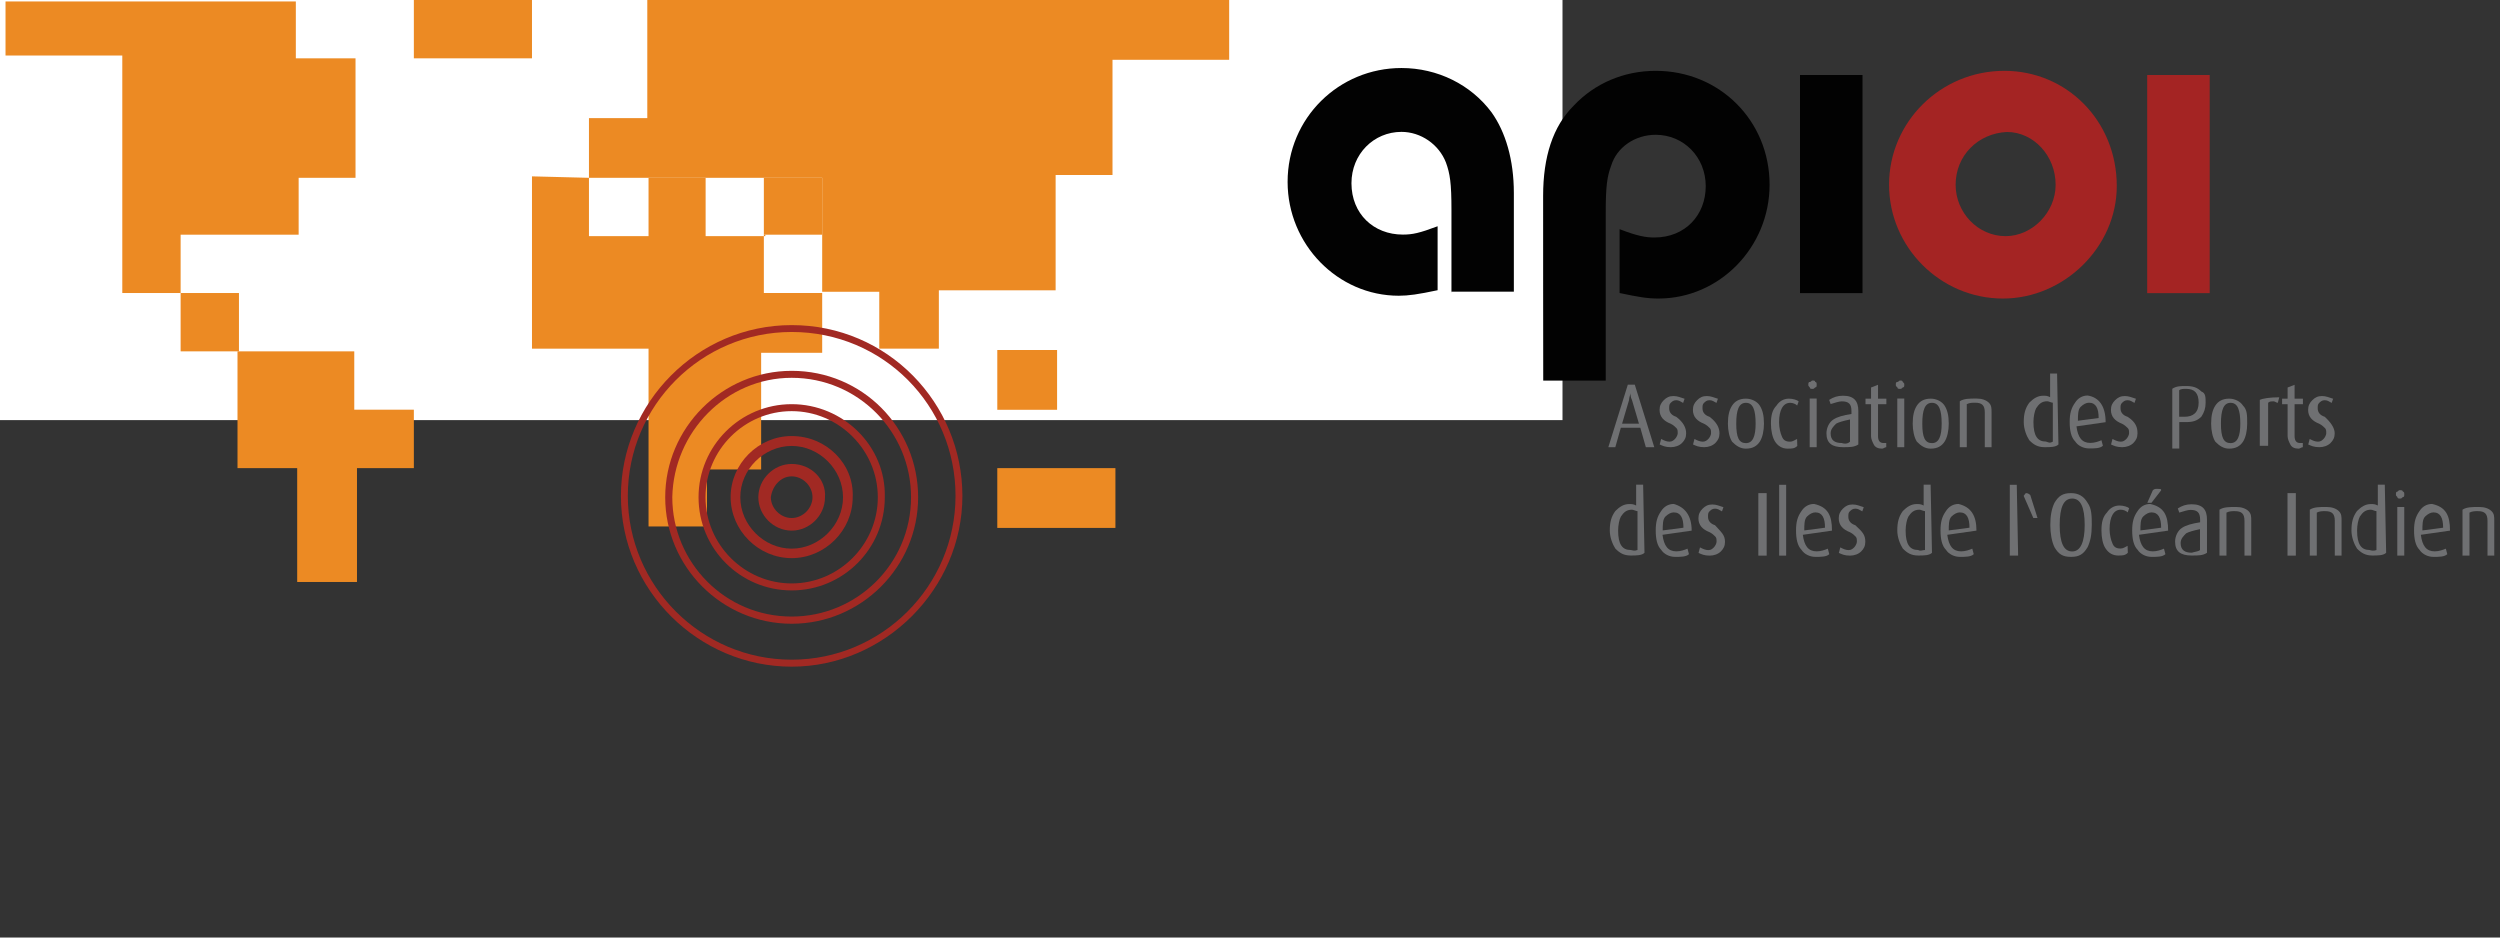 <?xml version="1.0" encoding="utf-8"?>
<!-- Generator: Adobe Illustrator 26.0.0, SVG Export Plug-In . SVG Version: 6.00 Build 0)  -->
<svg version="1.1" id="Layer_1" xmlns="http://www.w3.org/2000/svg" xmlns:xlink="http://www.w3.org/1999/xlink" x="0px" y="0px"
	 viewBox="0 0 240 90" style="enable-background:new 0 0 240 90;" xml:space="preserve">
<rect x="0" y="0" width="240" height="90" fill="#333333" stroke="none"/>
<style type="text/css">
	.st0{fill:#FFFFFF;}
	.st1{clip-path:url(#SVGID_00000077296675820195401750000003057162542424706714_);}
	.st2{fill:#020202;}
	.st3{fill:#A42423;}
	.st4{fill:#EC8A23;}
	.st5{fill:#A12923;}
	.st6{fill:#6F7072;}
</style>
<rect class="st0" width="150" height="40.33"/>
<g>
	<g>
		<g>
			<defs>
				<rect id="SVGID_1_" width="240" height="64.53"/>
			</defs>
			<clipPath id="SVGID_00000132769536694213839990000009863991977643602876_">
				<use xlink:href="#SVGID_1_"  style="overflow:visible;"/>
			</clipPath>
			<g style="clip-path:url(#SVGID_00000132769536694213839990000009863991977643602876_);">
				<g>
					<g>
						<g>
							<path class="st2" d="M139.34,28.13v-8c0-2.54-0.14-3.46-0.53-4.53c-0.67-1.73-2.4-2.94-4.27-2.94c-2.66,0-4.8,2.13-4.8,4.93
								c0,2.94,2.13,4.93,4.93,4.93c0.93,0,1.59-0.14,3.34-0.8v6.14c-1.87,0.4-2.8,0.53-3.73,0.53c-5.86,0-10.67-4.93-10.67-10.93
								c0-6.14,4.93-10.93,10.93-10.93c3.46,0,6.67,1.59,8.66,4.27c1.33,1.87,2.13,4.53,2.13,7.73v9.47h-6
								C139.34,28.01,139.34,28.13,139.34,28.13z"/>
							<path class="st2" d="M148.14,18.8c0-3.73,0.93-6.67,2.94-8.66c2-2.13,4.8-3.34,7.87-3.34c6.14,0,10.93,4.8,10.93,10.93
								c0,6-4.8,10.93-10.67,10.93c-1.07,0-1.87-0.14-3.73-0.53V22c1.73,0.67,2.54,0.8,3.34,0.8c2.94,0,4.93-2.13,4.93-4.93
								s-2.13-4.93-4.8-4.93c-2,0-3.73,1.2-4.27,2.94c-0.4,1.07-0.53,2-0.53,4.53v16.13h-6C148.14,36.53,148.14,18.8,148.14,18.8z"
								/>
							<rect x="172.8" y="7.2" class="st2" width="6" height="20.94"/>
							<path class="st3" d="M203.21,17.86c0,5.86-5.07,10.8-10.93,10.8c-6,0-10.93-4.93-10.93-10.93s4.93-10.93,11.07-10.93
								C198.4,6.8,203.21,11.6,203.21,17.86 M187.74,17.74c0,2.66,2.13,4.93,4.8,4.93c2.54,0,4.8-2.27,4.8-4.93
								c0-2.8-2.13-5.07-4.67-5.07C189.88,12.8,187.74,14.94,187.74,17.74"/>
							<rect x="206.13" y="7.2" class="st3" width="6" height="20.94"/>
						</g>
						<polygon class="st4" points="0.53,0.14 28.4,0.14 28.4,5.6 34.13,5.6 34.13,17.07 28.67,17.07 28.67,22.53 17.34,22.53 
							17.34,28.13 11.74,28.13 11.74,5.33 0.53,5.33 						"/>
						<rect x="17.34" y="28.13" class="st4" width="5.6" height="5.6"/>
						<polygon class="st4" points="22.8,33.73 34.01,33.73 34.01,39.33 39.73,39.33 39.73,44.94 34.27,44.94 34.27,55.87 
							28.53,55.87 28.53,44.94 22.8,44.94 						"/>
						<rect x="39.73" class="st4" width="11.34" height="5.6"/>
						<rect x="95.74" y="33.6" class="st4" width="5.74" height="5.74"/>
						<rect x="95.74" y="44.94" class="st4" width="11.34" height="5.74"/>
						<polygon class="st4" points="73.33,22.67 67.74,22.67 67.74,17.07 62.26,17.07 62.26,22.67 56.54,22.67 56.54,17.07 
							51.07,16.93 51.07,33.47 62.26,33.47 62.26,50.54 67.87,50.54 67.87,45.07 73.07,45.07 73.07,33.87 78.93,33.87 78.93,28.13 
							73.33,28.13 						"/>
						<rect x="73.33" y="17.07" class="st4" width="5.6" height="5.46"/>
						<rect x="73.33" y="22.53" class="st4" width="0.14" height="0.14"/>
						<polygon class="st4" points="56.54,17.07 78.93,17.07 78.93,27.73 78.93,28.01 84.41,28.01 84.41,33.47 90.13,33.47 
							90.13,27.87 101.34,27.87 101.34,16.8 106.8,16.8 106.8,5.74 118,5.74 118,0 62.14,0 62.14,11.34 56.54,11.34 						"/>
						<g>
							<path class="st5" d="M76,45.73c1.07,0,2,0.93,2,2c0,1.07-0.93,2-2,2c-1.07,0-2-0.93-2-2C74.14,46.67,74.94,45.73,76,45.73
								 M76,44.54c-1.73,0-3.2,1.47-3.2,3.2s1.47,3.2,3.2,3.2s3.2-1.47,3.2-3.2C79.33,46.01,77.87,44.54,76,44.54"/>
							<path class="st5" d="M76,42.81c2.66,0,4.93,2.27,4.93,4.93c0,2.66-2.27,4.93-4.93,4.93c-2.66,0-4.93-2.27-4.93-4.93
								C71.06,45.08,73.33,42.81,76,42.81 M76,41.86c-3.2,0-5.86,2.66-5.86,5.86c0,3.2,2.66,5.86,5.86,5.86s5.86-2.66,5.86-5.86
								C82,44.54,79.33,41.86,76,41.86"/>
							<path class="st5" d="M76,39.47c4.53,0,8.27,3.73,8.27,8.27s-3.73,8.27-8.27,8.27s-8.27-3.73-8.27-8.27S71.46,39.47,76,39.47
								 M76,38.8c-4.93,0-8.94,4-8.94,8.94s4,8.94,8.94,8.94s8.94-4,8.94-8.94C85.07,42.81,80.93,38.8,76,38.8"/>
							<path class="st5" d="M76,36.27c6.4,0,11.46,5.2,11.46,11.46c0,6.4-5.2,11.46-11.46,11.46c-6.4,0-11.46-5.2-11.46-11.46
								C64.67,41.46,69.73,36.27,76,36.27 M76,35.6c-6.67,0-12.14,5.46-12.14,12.14S69.32,59.88,76,59.88
								c6.68,0,12.14-5.46,12.14-12.14S82.8,35.6,76,35.6"/>
							<path class="st5" d="M76,31.87c8.8,0,15.73,7.07,15.73,15.73S84.67,63.33,76,63.33c-8.66,0-15.73-7.07-15.73-15.73
								S67.33,31.87,76,31.87 M76,31.21c-9.06,0-16.39,7.47-16.39,16.39C59.6,56.66,67.07,64,76,64s16.39-7.47,16.39-16.39
								S85.2,31.21,76,31.21"/>
						</g>
						<g>
							<g>
								<path class="st6" d="M158.81,42.93H158l-0.53-1.87h-1.87l-0.53,1.87h-0.67l1.87-6h0.67L158.81,42.93z M157.34,40.67
									l-0.67-2.27c-0.14-0.26-0.14-0.53-0.14-0.67l0,0c0,0.14-0.14,0.4-0.14,0.67l-0.67,2.27H157.34z"/>
								<path class="st6" d="M161.87,41.6c0,0.4-0.14,0.67-0.4,0.93c-0.26,0.26-0.67,0.4-1.07,0.4c-0.53,0-0.8-0.14-1.07-0.26
									l0.14-0.53c0.26,0.14,0.53,0.26,0.8,0.26c0.26,0,0.4-0.14,0.53-0.26c0.14-0.14,0.26-0.4,0.26-0.53c0-0.26,0-0.4-0.14-0.53
									c-0.14-0.14-0.26-0.26-0.53-0.4c-0.67-0.26-1.07-0.67-1.07-1.33c0-0.4,0.14-0.67,0.4-0.93c0.26-0.26,0.53-0.4,0.93-0.4
									c0.4,0,0.67,0.14,1.07,0.26l-0.14,0.4c-0.26-0.14-0.4-0.26-0.67-0.26s-0.4,0.14-0.53,0.26c-0.13,0.13-0.14,0.26-0.14,0.53
									c0,0.4,0.26,0.67,0.67,0.8C161.61,40.53,161.87,41.07,161.87,41.6z"/>
								<path class="st6" d="M165.07,41.6c0,0.4-0.14,0.67-0.4,0.93c-0.26,0.26-0.67,0.4-1.07,0.4c-0.53,0-0.8-0.14-1.07-0.26
									l0.14-0.53c0.26,0.14,0.53,0.26,0.8,0.26c0.26,0,0.4-0.14,0.53-0.26c0.14-0.14,0.26-0.4,0.26-0.53c0-0.26,0-0.4-0.14-0.53
									c-0.14-0.14-0.26-0.26-0.53-0.4c-0.67-0.26-1.07-0.67-1.07-1.33c0-0.4,0.14-0.67,0.4-0.93c0.26-0.26,0.53-0.4,0.93-0.4
									s0.67,0.14,1.07,0.26l-0.14,0.4c-0.26-0.14-0.4-0.26-0.67-0.26s-0.4,0.14-0.53,0.26c-0.14,0.14-0.14,0.26-0.14,0.53
									c0,0.4,0.26,0.67,0.67,0.8C164.81,40.53,165.07,41.07,165.07,41.6z"/>
								<path class="st6" d="M169.34,40.67c0,0.67-0.14,1.33-0.4,1.73c-0.26,0.4-0.67,0.67-1.33,0.67c-0.53,0-0.93-0.26-1.33-0.67
									c-0.26-0.4-0.4-1.07-0.4-1.73c0-0.8,0.14-1.33,0.4-1.73s0.67-0.67,1.33-0.67c0.53,0,1.07,0.26,1.33,0.67
									S169.34,39.87,169.34,40.67z M168.54,40.67c0-1.33-0.26-2-0.93-2s-0.93,0.67-0.93,2c0,1.33,0.26,1.87,0.93,1.87
									S168.54,41.86,168.54,40.67z"/>
								<path class="st6" d="M172.54,42.81c-0.26,0.26-0.53,0.26-0.93,0.26c-0.53,0-0.93-0.26-1.2-0.67c-0.26-0.4-0.4-1.07-0.4-1.73
									c0-0.8,0.14-1.33,0.53-1.73c0.26-0.4,0.67-0.67,1.2-0.67c0.4,0,0.8,0.14,0.93,0.26l-0.14,0.4c-0.14-0.14-0.4-0.26-0.67-0.26
									c-0.67,0-1.07,0.67-1.07,1.87c0,0.53,0.14,1.07,0.26,1.33c0.14,0.4,0.4,0.53,0.8,0.53c0.26,0,0.4-0.14,0.67-0.26
									L172.54,42.81z"/>
								<path class="st6" d="M174.4,36.93c0,0.14,0,0.26-0.14,0.26c-0.14,0.14-0.14,0.14-0.26,0.14c-0.14,0-0.26,0-0.26-0.14
									c-0.14-0.14-0.14-0.14-0.14-0.26s0-0.26,0.14-0.26c0.14,0,0.14-0.14,0.26-0.14c0.14,0,0.26,0,0.26,0.14
									C174.4,36.67,174.4,36.8,174.4,36.93z M174.4,42.93h-0.67v-4.67h0.67V42.93z"/>
								<path class="st6" d="M178.4,42.67c-0.4,0.26-0.8,0.26-1.47,0.26c-1.07,0-1.59-0.4-1.59-1.33c0-0.53,0.26-1.07,0.67-1.33
									c0.4-0.26,0.93-0.4,1.73-0.53v-0.28c0-0.67-0.26-0.93-0.93-0.93c-0.26,0-0.67,0.14-1.07,0.26l-0.14-0.4
									c0.4-0.26,0.8-0.4,1.33-0.4c1.07,0,1.47,0.53,1.47,1.47L178.4,42.67L178.4,42.67z M177.6,42.4v-2.13
									c-0.67,0.14-1.07,0.26-1.33,0.4c-0.26,0.26-0.53,0.53-0.53,0.93c0,0.67,0.4,0.93,1.07,0.93
									C177.21,42.67,177.47,42.53,177.6,42.4z"/>
								<path class="st6" d="M181.08,42.93c-0.14,0-0.26,0.14-0.4,0.14c-0.4,0-0.67-0.14-0.8-0.4s-0.26-0.53-0.26-0.8V38.8h-0.53
									v-0.53h0.53v-1.07l0.67-0.26v1.33h0.8v0.53h-0.8v3.06c0,0.4,0.14,0.67,0.53,0.67c0,0,0.14,0,0.26,0L181.08,42.93
									L181.08,42.93z"/>
								<path class="st6" d="M182.81,36.93c0,0.14,0,0.26-0.14,0.26c-0.14,0.14-0.14,0.14-0.26,0.14c-0.14,0-0.26,0-0.26-0.14
									C182,37.06,182,37.06,182,36.93s0-0.26,0.14-0.26s0.14-0.14,0.26-0.14c0.14,0,0.26,0,0.26,0.14
									C182.81,36.8,182.81,36.8,182.81,36.93z M182.81,42.93h-0.67v-4.67h0.67V42.93z"/>
								<path class="st6" d="M187.08,40.67c0,0.67-0.14,1.33-0.4,1.73c-0.26,0.4-0.67,0.67-1.33,0.67c-0.53,0-0.93-0.26-1.33-0.67
									c-0.26-0.4-0.4-1.07-0.4-1.73c0-0.8,0.14-1.33,0.4-1.73c0.26-0.4,0.67-0.67,1.33-0.67c0.53,0,1.07,0.26,1.33,0.67
									S187.08,39.87,187.08,40.67z M186.4,40.67c0-1.33-0.26-2-0.93-2c-0.67,0-0.93,0.67-0.93,2c0,1.33,0.26,1.87,0.93,1.87
									C186.14,42.54,186.4,41.86,186.4,40.67z"/>
								<path class="st6" d="M191.21,42.93h-0.67v-3.34c0-0.67-0.26-0.93-0.93-0.93c-0.26,0-0.53,0-0.8,0.14v4.13h-0.67v-4.41
									c0.4-0.26,0.93-0.26,1.59-0.26c0.53,0,0.93,0.14,1.2,0.4c0.26,0.26,0.26,0.53,0.26,0.93V42.93L191.21,42.93z"/>
								<path class="st6" d="M197.61,42.67c-0.26,0.26-0.8,0.26-1.33,0.26c-0.67,0-1.07-0.26-1.47-0.67
									c-0.26-0.4-0.53-1.07-0.53-1.73c0-0.8,0.14-1.33,0.53-1.87c0.4-0.4,0.8-0.67,1.33-0.67c0.26,0,0.4,0,0.67,0.14v-2.27h0.67
									L197.61,42.67L197.61,42.67z M197.07,42.4v-3.74c-0.14,0-0.4-0.14-0.53-0.14c-0.53,0-0.8,0.26-1.07,0.67
									c-0.14,0.26-0.26,0.8-0.26,1.33c0,1.33,0.4,1.87,1.2,1.87C196.8,42.53,196.8,42.53,197.07,42.4z"/>
								<path class="st6" d="M202.14,40.53l-2.8,0.4c0.14,1.07,0.53,1.59,1.33,1.59c0.4,0,0.8-0.14,1.07-0.26l0.14,0.53
									c-0.26,0.26-0.8,0.26-1.33,0.26s-1.07-0.26-1.33-0.67c-0.4-0.4-0.53-1.07-0.53-1.87c0-0.8,0.14-1.33,0.53-1.87
									c0.26-0.4,0.67-0.67,1.2-0.67C201.47,38.14,202.14,38.94,202.14,40.53z M201.47,40.13c0-0.93-0.26-1.47-0.93-1.47
									c-0.26,0-0.53,0.14-0.8,0.4c-0.26,0.26-0.26,0.8-0.26,1.33L201.47,40.13z"/>
								<path class="st6" d="M205.2,41.6c0,0.4-0.14,0.67-0.4,0.93c-0.26,0.26-0.67,0.4-1.07,0.4c-0.53,0-0.8-0.14-1.07-0.26
									l0.14-0.53c0.26,0.14,0.53,0.26,0.8,0.26c0.26,0,0.4-0.14,0.53-0.26c0.14-0.14,0.26-0.4,0.26-0.53c0-0.26,0-0.4-0.14-0.53
									s-0.26-0.26-0.53-0.4c-0.67-0.26-1.07-0.67-1.07-1.33c0-0.4,0.14-0.67,0.4-0.93c0.26-0.26,0.53-0.4,0.93-0.4
									s0.67,0.14,1.07,0.26l-0.14,0.4c-0.26-0.14-0.4-0.26-0.67-0.26s-0.4,0.14-0.53,0.26c-0.14,0.14-0.14,0.26-0.14,0.53
									c0,0.4,0.26,0.67,0.67,0.8C205.07,40.53,205.2,41.07,205.2,41.6z"/>
								<path class="st6" d="M211.74,38.66c0,0.53-0.14,0.93-0.4,1.33c-0.4,0.4-0.8,0.53-1.47,0.53c-0.14,0-0.26,0-0.4,0h-0.26v2.54
									h-0.67v-5.74c0.4-0.26,0.8-0.26,1.33-0.26c0.67,0,1.07,0.14,1.47,0.53C211.74,37.73,211.74,38.14,211.74,38.66z
									 M211.07,38.66c0-0.93-0.4-1.33-1.2-1.33c-0.26,0-0.53,0-0.67,0.14v2.54h0.26c0.14,0,0.26,0,0.26,0
									C210.54,40.01,211.07,39.6,211.07,38.66z"/>
								<path class="st6" d="M215.73,40.67c0,0.67-0.14,1.33-0.4,1.73c-0.26,0.4-0.67,0.67-1.33,0.67c-0.53,0-0.93-0.26-1.33-0.67
									c-0.26-0.4-0.4-1.07-0.4-1.73c0-0.8,0.14-1.33,0.4-1.73s0.67-0.67,1.33-0.67c0.53,0,1.07,0.26,1.33,0.67
									C215.73,39.33,215.73,39.87,215.73,40.67z M215.07,40.67c0-1.33-0.26-2-0.93-2c-0.67,0-0.93,0.67-0.93,2
									c0,1.33,0.26,1.87,0.93,1.87C214.81,42.53,215.07,41.86,215.07,40.67z"/>
								<path class="st6" d="M218.81,38.14l-0.14,0.53c-0.14,0-0.26-0.14-0.4-0.14c-0.26,0-0.4,0-0.53,0.14v4.13h-0.8v-4.41
									C217.2,38.26,217.87,38.14,218.81,38.14z"/>
								<path class="st6" d="M221.07,42.93c-0.14,0-0.26,0.14-0.4,0.14c-0.4,0-0.67-0.14-0.8-0.4s-0.26-0.53-0.26-0.8V38.8h-0.53
									v-0.53h0.53v-1.07l0.67-0.26v1.33h0.8v0.53h-0.8v3.06c0,0.4,0.14,0.67,0.53,0.67c0,0,0.14,0,0.26,0L221.07,42.93
									L221.07,42.93z"/>
								<path class="st6" d="M224.13,41.6c0,0.4-0.14,0.67-0.4,0.93c-0.26,0.26-0.67,0.4-1.07,0.4c-0.53,0-0.8-0.14-1.07-0.26
									l0.14-0.53c0.26,0.14,0.53,0.26,0.8,0.26s0.4-0.14,0.53-0.26c0.14-0.14,0.26-0.4,0.26-0.53c0-0.26,0-0.4-0.14-0.53
									s-0.26-0.26-0.53-0.4c-0.67-0.26-1.07-0.67-1.07-1.33c0-0.4,0.14-0.67,0.4-0.93c0.26-0.26,0.53-0.4,0.93-0.4
									s0.67,0.14,1.07,0.26l-0.14,0.4c-0.26-0.14-0.4-0.26-0.67-0.26s-0.4,0.14-0.53,0.26c-0.14,0.14-0.14,0.26-0.14,0.53
									c0,0.4,0.26,0.67,0.67,0.8C223.74,40.53,224.13,41.07,224.13,41.6z"/>
								<path class="st6" d="M157.87,53.07c-0.26,0.26-0.8,0.26-1.33,0.26c-0.67,0-1.07-0.26-1.47-0.67
									c-0.26-0.4-0.53-1.07-0.53-1.73c0-0.8,0.14-1.33,0.53-1.87c0.4-0.4,0.8-0.67,1.33-0.67c0.26,0,0.4,0,0.67,0.14v-2h0.67
									L157.87,53.07L157.87,53.07z M157.2,52.8v-3.73c-0.14,0-0.4-0.14-0.53-0.14c-0.53,0-0.8,0.26-1.07,0.67
									c-0.14,0.26-0.26,0.8-0.26,1.33c0,1.33,0.4,1.87,1.2,1.87C157.07,52.94,157.07,52.8,157.2,52.8z"/>
								<path class="st6" d="M162.4,50.94l-2.8,0.4c0.14,1.07,0.53,1.59,1.33,1.59c0.4,0,0.8-0.14,1.07-0.26l0.14,0.53
									c-0.26,0.26-0.8,0.26-1.33,0.26s-1.07-0.26-1.33-0.67c-0.4-0.4-0.53-1.07-0.53-1.87c0-0.8,0.14-1.33,0.53-1.87
									c0.26-0.4,0.67-0.67,1.2-0.67C161.73,48.67,162.4,49.47,162.4,50.94z M161.61,50.66c0-0.93-0.26-1.47-0.93-1.47
									c-0.26,0-0.53,0.14-0.8,0.4c-0.26,0.26-0.26,0.8-0.26,1.33L161.61,50.66z"/>
								<path class="st6" d="M165.6,52.01c0,0.4-0.14,0.67-0.4,0.93c-0.26,0.26-0.67,0.4-1.07,0.4c-0.53,0-0.8-0.14-1.07-0.26
									l0.14-0.53c0.26,0.14,0.53,0.26,0.8,0.26c0.28,0,0.4-0.14,0.53-0.26c0.14-0.14,0.26-0.4,0.26-0.53c0-0.26,0-0.4-0.14-0.53
									c-0.14-0.14-0.26-0.26-0.53-0.4c-0.67-0.26-1.07-0.67-1.07-1.33c0-0.4,0.14-0.67,0.4-0.93c0.26-0.26,0.53-0.4,0.93-0.4
									s0.67,0.14,1.07,0.26l-0.14,0.4c-0.26-0.14-0.4-0.26-0.67-0.26s-0.4,0.14-0.53,0.26c-0.14,0.14-0.14,0.26-0.14,0.53
									c0,0.4,0.26,0.67,0.67,0.8C165.21,51.07,165.6,51.33,165.6,52.01z"/>
								<path class="st6" d="M169.6,53.34h-0.8v-6h0.8V53.34z"/>
								<path class="st6" d="M171.47,53.34h-0.67v-6.8h0.67V53.34z"/>
								<path class="st6" d="M175.87,50.94l-2.8,0.4c0.14,1.07,0.53,1.59,1.33,1.59c0.4,0,0.8-0.14,1.07-0.26l0.14,0.53
									c-0.26,0.26-0.8,0.26-1.33,0.26s-1.07-0.26-1.33-0.67c-0.4-0.4-0.53-1.07-0.53-1.87c0-0.8,0.14-1.33,0.53-1.87
									c0.26-0.4,0.67-0.67,1.2-0.67C175.47,48.67,175.87,49.47,175.87,50.94z M175.2,50.66c0-0.93-0.26-1.47-0.93-1.47
									c-0.26,0-0.53,0.14-0.8,0.4c-0.26,0.26-0.26,0.8-0.26,1.33L175.2,50.66z"/>
								<path class="st6" d="M179.07,52.01c0,0.4-0.14,0.67-0.4,0.93c-0.26,0.26-0.67,0.4-1.07,0.4c-0.53,0-0.8-0.14-1.07-0.26
									l0.14-0.53c0.26,0.14,0.53,0.26,0.8,0.26c0.26,0,0.4-0.14,0.53-0.26c0.14-0.14,0.26-0.4,0.26-0.53c0-0.26,0-0.4-0.14-0.53
									c-0.14-0.14-0.26-0.26-0.53-0.4c-0.67-0.26-1.07-0.67-1.07-1.33c0-0.4,0.14-0.67,0.4-0.93c0.26-0.26,0.53-0.4,0.93-0.4
									c0.4,0,0.67,0.14,1.07,0.26l-0.14,0.4c-0.26-0.14-0.4-0.26-0.67-0.26s-0.4,0.14-0.53,0.26c-0.14,0.14-0.14,0.26-0.14,0.53
									c0,0.4,0.26,0.67,0.67,0.8C178.8,51.07,179.07,51.33,179.07,52.01z"/>
								<path class="st6" d="M185.47,53.07c-0.26,0.26-0.8,0.26-1.33,0.26c-0.67,0-1.07-0.26-1.47-0.67
									c-0.26-0.4-0.53-1.07-0.53-1.73c0-0.8,0.14-1.33,0.53-1.87c0.4-0.4,0.8-0.67,1.33-0.67c0.26,0,0.4,0,0.67,0.14v-2h0.67
									L185.47,53.07L185.47,53.07z M184.8,52.8v-3.73c-0.14,0-0.4-0.14-0.53-0.14c-0.53,0-0.8,0.26-1.07,0.67
									c-0.14,0.26-0.26,0.8-0.26,1.33c0,1.33,0.4,1.87,1.2,1.87C184.4,52.94,184.54,52.8,184.8,52.8z"/>
								<path class="st6" d="M189.74,50.94l-2.8,0.4c0.14,1.07,0.53,1.59,1.33,1.59c0.4,0,0.8-0.14,1.07-0.26l0.14,0.53
									c-0.26,0.26-0.8,0.26-1.33,0.26s-1.07-0.26-1.33-0.67c-0.4-0.4-0.53-1.07-0.53-1.87c0-0.8,0.14-1.33,0.53-1.87
									c0.26-0.4,0.67-0.67,1.2-0.67C189.2,48.67,189.74,49.47,189.74,50.94z M189.07,50.66c0-0.93-0.26-1.47-0.93-1.47
									c-0.26,0-0.53,0.14-0.8,0.4c-0.26,0.26-0.26,0.8-0.26,1.33L189.07,50.66z"/>
								<path class="st6" d="M193.74,53.34h-0.8v-6.8h0.67L193.74,53.34L193.74,53.34z"/>
								<path class="st6" d="M194.53,47.34c0.14,0,0.4,0.14,0.4,0.26l0.67,2.13h-0.4l-0.93-2.13
									C194.41,47.46,194.41,47.34,194.53,47.34z"/>
								<path class="st6" d="M200.81,50.4c0,0.93-0.14,1.59-0.4,2.13c-0.4,0.67-0.8,0.93-1.59,0.93c-0.8,0-1.2-0.26-1.59-0.93
									c-0.26-0.53-0.4-1.33-0.4-2.13c0-0.93,0.14-1.59,0.4-2.13c0.4-0.67,0.8-0.93,1.59-0.93c0.67,0,1.2,0.26,1.59,0.93
									C200.81,48.81,200.81,49.6,200.81,50.4z M200.13,50.4c0-1.73-0.4-2.54-1.2-2.54c-0.8,0-1.2,0.8-1.2,2.54
									c0,1.73,0.4,2.54,1.2,2.54C199.74,52.94,200.13,52.01,200.13,50.4z"/>
								<path class="st6" d="M204.27,53.07c-0.26,0.26-0.53,0.26-0.93,0.26c-0.53,0-0.93-0.26-1.2-0.67c-0.28-0.4-0.4-1.07-0.4-1.73
									c0-0.8,0.14-1.33,0.53-1.73c0.26-0.4,0.67-0.67,1.2-0.67c0.4,0,0.8,0.14,0.93,0.26l-0.14,0.4c-0.14-0.14-0.4-0.26-0.67-0.26
									c-0.67,0-1.07,0.67-1.07,1.87c0,0.53,0.14,1.07,0.26,1.33c0.14,0.4,0.4,0.53,0.8,0.53c0.26,0,0.4-0.14,0.67-0.26
									L204.27,53.07z"/>
								<path class="st6" d="M208.14,50.94l-2.8,0.4c0.14,1.07,0.53,1.59,1.33,1.59c0.4,0,0.8-0.14,1.07-0.26l0.14,0.53
									c-0.26,0.26-0.8,0.26-1.33,0.26s-1.07-0.26-1.33-0.67c-0.4-0.4-0.53-1.07-0.53-1.87c0-0.8,0.14-1.33,0.53-1.87
									c0.26-0.4,0.67-0.67,1.2-0.67C207.74,48.67,208.14,49.47,208.14,50.94z M207.47,50.66c0-0.93-0.26-1.47-0.93-1.47
									c-0.26,0-0.53,0.14-0.8,0.4c-0.26,0.26-0.26,0.8-0.26,1.33L207.47,50.66z M207.47,47.07l-0.93,1.2h-0.4l0.53-1.2
									c0.14-0.14,0.26-0.14,0.4-0.14C207.47,46.94,207.47,46.94,207.47,47.07z"/>
								<path class="st6" d="M211.87,53.07c-0.4,0.26-0.8,0.26-1.47,0.26c-1.07,0-1.59-0.4-1.59-1.33c0-0.53,0.26-1.07,0.67-1.33
									c0.4-0.26,0.93-0.4,1.73-0.53v-0.26c0-0.67-0.26-0.93-0.93-0.93c-0.26,0-0.67,0.14-1.07,0.26l-0.14-0.4
									c0.4-0.26,0.8-0.4,1.33-0.4c1.07,0,1.47,0.53,1.47,1.47L211.87,53.07L211.87,53.07z M211.2,52.8v-2
									c-0.67,0.14-1.07,0.26-1.33,0.4c-0.26,0.26-0.53,0.53-0.53,0.93c0,0.67,0.4,0.93,1.07,0.93
									C210.8,52.94,211.07,52.94,211.2,52.8z"/>
								<path class="st6" d="M216.14,53.34h-0.67V50c0-0.67-0.26-0.93-0.93-0.93c-0.26,0-0.53,0-0.8,0.14v4.13h-0.67v-4.41
									c0.4-0.26,0.93-0.26,1.59-0.26c0.53,0,0.93,0.14,1.2,0.4c0.26,0.26,0.26,0.53,0.26,0.93V53.34L216.14,53.34z"/>
								<path class="st6" d="M220.4,53.34h-0.8v-6h0.8V53.34z"/>
								<path class="st6" d="M224.81,53.34h-0.67V50c0-0.67-0.26-0.93-0.93-0.93c-0.26,0-0.53,0-0.8,0.14v4.13h-0.67v-4.41
									c0.4-0.26,0.93-0.26,1.59-0.26c0.53,0,0.93,0.14,1.2,0.4c0.26,0.26,0.26,0.53,0.26,0.93V53.34L224.81,53.34z"/>
								<path class="st6" d="M229.07,53.07c-0.26,0.26-0.8,0.26-1.33,0.26c-0.67,0-1.07-0.26-1.47-0.67
									c-0.26-0.4-0.53-1.07-0.53-1.73c0-0.8,0.14-1.33,0.53-1.87c0.4-0.4,0.8-0.67,1.33-0.67c0.26,0,0.4,0,0.67,0.14v-2h0.67
									L229.07,53.07L229.07,53.07z M228.14,52.8v-3.73c-0.14,0-0.4-0.14-0.53-0.14c-0.53,0-0.8,0.26-1.07,0.67
									c-0.14,0.26-0.26,0.8-0.26,1.33c0,1.33,0.4,1.87,1.2,1.87C227.87,52.94,228.14,52.8,228.14,52.8z"/>
								<path class="st6" d="M230.81,47.46c0,0.14,0,0.26-0.14,0.26c-0.14,0.14-0.14,0.14-0.26,0.14c-0.14,0-0.26,0-0.26-0.14
									c-0.14-0.14-0.14-0.14-0.14-0.26c0-0.14,0-0.26,0.14-0.26c0.14-0.14,0.14-0.14,0.26-0.14s0.26,0,0.26,0.14
									C230.81,47.2,230.81,47.34,230.81,47.46z M230.81,53.34h-0.67v-4.67h0.67V53.34z"/>
								<path class="st6" d="M235.2,50.94l-2.8,0.4c0.14,1.07,0.53,1.59,1.33,1.59c0.4,0,0.8-0.14,1.07-0.26l0.14,0.53
									c-0.26,0.26-0.8,0.26-1.33,0.26c-0.53,0-1.07-0.26-1.33-0.67c-0.4-0.4-0.53-1.07-0.53-1.87c0-0.8,0.14-1.33,0.53-1.87
									c0.26-0.4,0.67-0.67,1.2-0.67C234.8,48.67,235.2,49.47,235.2,50.94z M234.54,50.66c0-0.93-0.26-1.47-0.93-1.47
									c-0.26,0-0.53,0.14-0.8,0.4c-0.26,0.26-0.26,0.8-0.26,1.33L234.54,50.66z"/>
								<path class="st6" d="M239.47,53.34h-0.67V50c0-0.67-0.26-0.93-0.93-0.93c-0.26,0-0.53,0-0.8,0.14v4.13h-0.67v-4.41
									c0.4-0.26,0.93-0.26,1.59-0.26c0.53,0,0.93,0.14,1.2,0.4c0.26,0.26,0.26,0.53,0.26,0.93V53.34L239.47,53.34z"/>
							</g>
						</g>
					</g>
				</g>
			</g>
		</g>
	</g>
</g>
</svg>
